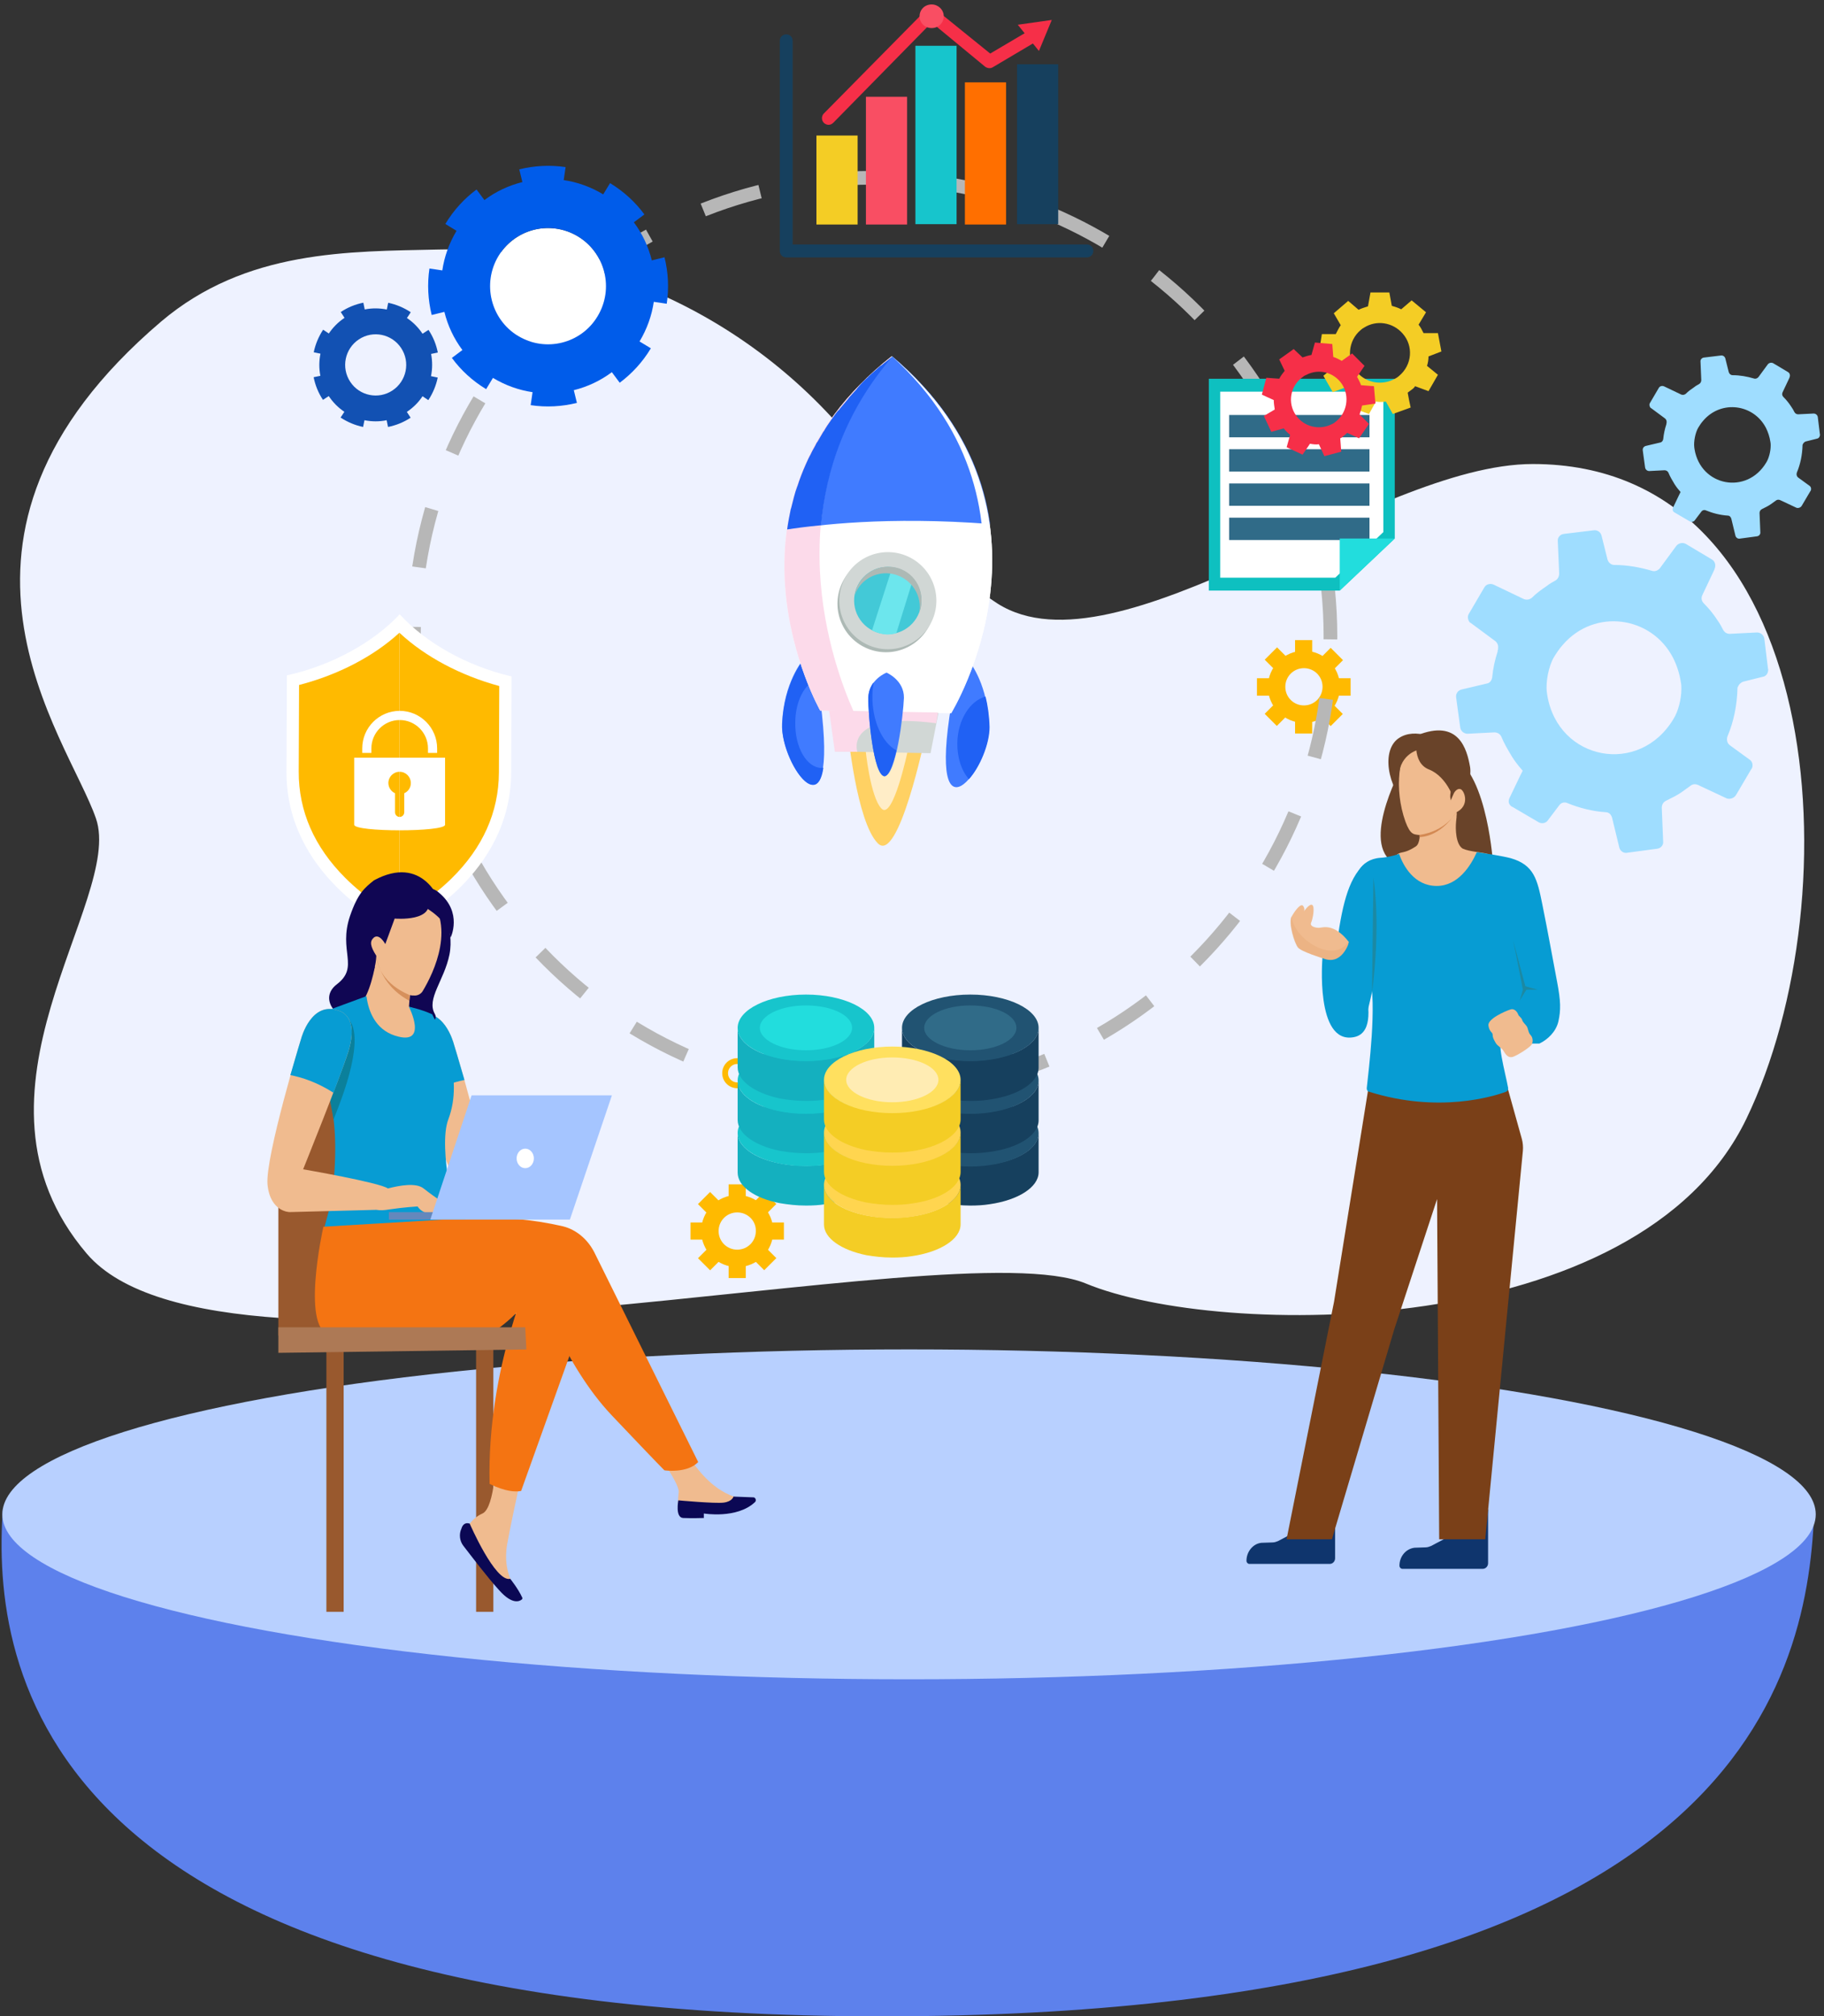 <svg xmlns="http://www.w3.org/2000/svg" width="400" height="442" viewBox="0 0 400 442" fill="none"><rect x="0" y="0" width="400" height="442" fill="#333333" stroke="none"/><path d="M193.407 105.441C171.94 73.418 135.392 53.813 96.094 54.7C76.49 55.144 53.958 54.7 35.329 70.49C-20.291 117.86 14.838 161.416 21.047 179.424C27.257 197.432 -10.888 239.657 19.007 274.785C48.901 309.914 209.02 269.285 238.116 281.35C267.212 293.414 359.291 294.39 382.976 245.245C406.661 196.101 400.452 101.716 336.138 101.716C301.454 101.716 245.124 148.908 218.778 132.32C208.931 126.022 200.326 115.82 193.407 105.441Z" fill="#EEF2FF"></path><path d="M161.673 237.909C163.14 237.909 164.33 236.72 164.33 235.253C164.33 233.786 163.14 232.596 161.673 232.596C160.206 232.596 159.017 233.786 159.017 235.253C159.017 236.72 160.206 237.909 161.673 237.909Z" stroke="#FFBA00" stroke-width="1.276" stroke-miterlimit="10"></path><path d="M161.671 277.758C157.329 277.758 153.766 274.195 153.766 269.853C153.766 265.512 157.329 261.948 161.671 261.948C166.012 261.948 169.576 265.512 169.576 269.853C169.576 274.259 166.012 277.758 161.671 277.758ZM161.671 265.771C159.403 265.771 157.589 267.585 157.589 269.853C157.589 272.121 159.403 273.935 161.671 273.935C163.938 273.935 165.753 272.121 165.753 269.853C165.817 267.585 163.938 265.771 161.671 265.771Z" fill="#FFBA00"></path><path d="M163.549 259.616H159.791V264.022H163.549V259.616Z" fill="#FFBA00"></path><path d="M163.549 275.75H159.791V280.156H163.549V275.75Z" fill="#FFBA00"></path><path d="M155.84 267.974H151.434V271.732H155.84V267.974Z" fill="#FFBA00"></path><path d="M171.909 267.974H167.503V271.732H171.909V267.974Z" fill="#FFBA00"></path><path d="M155.718 261.29L153.062 263.948L156.178 267.063L158.834 264.405L155.718 261.29Z" fill="#FFBA00"></path><path d="M167.134 272.671L164.477 275.329L167.593 278.444L170.25 275.786L167.134 272.671Z" fill="#FFBA00"></path><path d="M156.186 272.69L153.07 275.805L155.727 278.463L158.843 275.348L156.186 272.69Z" fill="#FFBA00"></path><path d="M167.582 261.271L164.467 264.388L167.125 267.044L170.24 263.928L167.582 261.271Z" fill="#FFBA00"></path><path d="M285.95 158.456C281.609 158.456 278.045 154.892 278.045 150.551C278.045 146.209 281.609 142.646 285.95 142.646C290.291 142.646 293.855 146.209 293.855 150.551C293.855 154.957 290.291 158.456 285.95 158.456ZM285.95 146.469C283.682 146.469 281.868 148.283 281.868 150.551C281.868 152.818 283.682 154.633 285.95 154.633C288.218 154.633 290.032 152.818 290.032 150.551C290.032 148.283 288.218 146.469 285.95 146.469Z" fill="#FFBA00"></path><path d="M287.764 140.313H284.006V144.719H287.764V140.313Z" fill="#FFBA00"></path><path d="M287.764 156.382H284.006V160.788H287.764V156.382Z" fill="#FFBA00"></path><path d="M280.054 148.672H275.648V152.494H280.054V148.672Z" fill="#FFBA00"></path><path d="M296.187 148.672H291.781V152.494H296.187V148.672Z" fill="#FFBA00"></path><path d="M280.053 141.907L277.35 144.611L280.467 147.726L283.169 145.022L280.053 141.907Z" fill="#FFBA00"></path><path d="M291.354 153.392L288.697 156.05L291.813 159.165L294.47 156.507L291.354 153.392Z" fill="#FFBA00"></path><path d="M280.46 153.359L277.345 156.475L280.003 159.132L283.118 156.016L280.46 153.359Z" fill="#FFBA00"></path><path d="M291.814 142.007L288.697 145.122L291.4 147.826L294.516 144.711L291.814 142.007Z" fill="#FFBA00"></path><path d="M202.493 145.383H199.642V148.687H202.493V145.383Z" fill="#7663B7"></path><path d="M202.493 157.5H199.642V160.804H202.493V157.5Z" fill="#7663B7"></path><path d="M196.662 151.668H193.357V154.519H196.662V151.668Z" fill="#7663B7"></path><path d="M208.715 151.668H205.41V154.519H208.715V151.668Z" fill="#7663B7"></path><path d="M196.599 146.61L194.584 148.627L196.921 150.963L198.937 148.946L196.599 146.61Z" fill="#7663B7"></path><path d="M196.929 155.21L194.593 157.548L196.609 159.563L198.945 157.226L196.929 155.21Z" fill="#7663B7"></path><path d="M205.471 146.652L203.135 148.989L205.151 151.004L207.487 148.667L205.471 146.652Z" fill="#7663B7"></path><path d="M193.302 441.997C7.731 441.997 -1.867 365.204 0.635 330.737L397.816 332.054C396.244 369.958 378.874 441.997 193.302 441.997Z" fill="#5D81EC"></path><ellipse cx="199.352" cy="331.955" rx="198.839" ry="36.157" fill="#B8D0FF"></ellipse><path d="M191.266 239.972C246.77 239.972 291.766 194.977 291.766 139.472C291.766 83.968 246.77 38.972 191.266 38.972C135.761 38.972 90.766 83.968 90.766 139.472C90.766 194.977 135.761 239.972 191.266 239.972Z" stroke="#B7B7B7" stroke-width="3" stroke-miterlimit="10" stroke-dasharray="13.1 13.1"></path><path d="M87.65 134.657C81.897 140.822 72.72 145.886 62.918 148.048C62.918 148.712 62.899 152.354 62.824 169.122C62.729 191.504 83.979 202.448 87.271 204.136C90.469 202.657 112.003 191.731 112.098 169.349C112.173 152.563 112.192 148.921 112.192 148.276C102.39 146.019 93.345 140.879 87.65 134.657Z" fill="white"></path><path d="M87.594 138.697C81.955 143.875 74.159 147.934 65.587 150.154L65.511 169.122C65.473 177.809 68.917 185.661 75.729 192.452C80.214 196.928 84.925 199.698 87.31 200.95C87.404 200.893 87.518 200.836 87.631 200.779V138.754C87.631 138.735 87.612 138.716 87.594 138.697Z" fill="#FFBA00"></path><path d="M87.649 138.754V200.817C90.128 199.527 94.651 196.833 98.984 192.604C105.872 185.851 109.372 178.036 109.41 169.349L109.486 150.381C100.971 148.067 93.231 143.951 87.649 138.754Z" fill="#FFBA00"></path><path d="M77.678 166.087V180.787C77.678 182.418 97.603 182.418 97.603 180.787V166.087H77.678ZM88.653 173.882V178.055C88.653 178.605 88.199 179.08 87.65 179.08C87.082 179.08 86.628 178.624 86.628 178.055V173.882C85.776 173.503 85.171 172.631 85.171 171.644C85.171 170.279 86.269 169.178 87.631 169.178C88.993 169.178 90.091 170.279 90.091 171.644C90.11 172.631 89.523 173.503 88.653 173.882Z" fill="white"></path><path d="M95.863 165.043H93.857V164.057C93.857 160.624 91.076 157.836 87.651 157.836C84.226 157.836 81.444 160.624 81.444 164.057V165.043H79.439V164.057C79.439 159.505 83.128 155.825 87.651 155.825C92.192 155.825 95.863 159.524 95.863 164.057V165.043Z" fill="white"></path><path d="M132.583 65.583C134.151 58.721 129.873 51.885 123.028 50.313C116.183 48.741 109.363 53.029 107.794 59.891C106.226 66.752 110.504 73.589 117.349 75.161C124.194 76.733 131.014 72.445 132.583 65.583Z" fill="white"></path><path d="M140.253 74.852C141.899 72.101 142.94 69.142 143.375 66.164L144.321 66.297L146.195 66.582H146.214C146.725 63.167 146.554 59.696 145.722 56.396L142.94 57.079C142.202 54.082 140.877 51.237 139.004 48.733L141.313 47.007C139.345 44.313 136.809 41.98 133.782 40.14L132.287 42.606C129.543 40.956 126.591 39.913 123.62 39.477L124.037 36.631C120.63 36.119 117.168 36.309 113.875 37.124L114.556 39.913C111.567 40.653 108.728 41.98 106.231 43.858L104.509 41.544C101.822 43.517 99.494 46.058 97.659 49.093L100.119 50.592C98.472 53.342 97.432 56.301 96.996 59.279L94.991 58.975L94.177 58.862C93.666 62.276 93.855 65.747 94.669 69.047L97.451 68.365C98.189 71.361 99.513 74.207 101.405 76.729L99.097 78.455C101.065 81.149 103.6 83.482 106.609 85.303L108.104 82.837C110.848 84.487 113.8 85.53 116.789 85.967L116.468 88.186L116.373 88.812C119.779 89.324 123.223 89.134 126.515 88.319L125.834 85.53C128.824 84.791 131.662 83.463 134.179 81.585L135.901 83.899C138.569 81.907 140.915 79.385 142.732 76.35L140.253 74.852ZM113.629 73.656C107.612 70.015 105.682 62.181 109.296 56.149C112.929 50.117 120.725 48.183 126.742 51.825C132.76 55.466 134.69 63.281 131.057 69.313C127.461 75.345 119.647 77.279 113.629 73.656Z" fill="#005CEA"></path><path d="M92.662 73.163C91.735 71.76 90.562 70.603 89.237 69.711L89.521 69.294L90.07 68.459V68.44C88.556 67.435 86.872 66.733 85.131 66.373L84.828 67.852C83.239 67.53 81.593 67.511 79.984 67.833L79.681 66.354C77.96 66.695 76.275 67.359 74.724 68.402L75.556 69.673C74.156 70.603 73.002 71.779 72.113 73.106L70.864 72.272C69.861 73.789 69.161 75.477 68.801 77.222L70.277 77.526C69.955 79.119 69.936 80.769 70.258 82.382L68.782 82.685C69.123 84.411 69.785 86.099 70.826 87.655L72.094 86.82C73.021 88.224 74.194 89.381 75.519 90.272L74.932 91.164L74.686 91.524C76.2 92.529 77.884 93.231 79.625 93.592L79.927 92.112C81.517 92.435 83.163 92.454 84.791 92.112L85.093 93.592C86.815 93.25 88.499 92.586 90.051 91.562L89.218 90.291C90.619 89.362 91.792 88.186 92.662 86.858L93.646 87.522L93.93 87.712C94.933 86.194 95.633 84.506 95.993 82.761L94.517 82.457C94.838 80.864 94.857 79.214 94.536 77.583L96.012 77.279C95.671 75.553 95.009 73.865 93.968 72.31L92.662 73.163ZM86.077 85.587C82.993 87.636 78.83 86.782 76.805 83.69C74.762 80.599 75.613 76.445 78.698 74.396C81.782 72.348 85.926 73.201 87.97 76.293C90.013 79.385 89.162 83.539 86.077 85.587Z" fill="#1251B3"></path><g clip-path="url(#clip0_45_584)"><path d="M227.765 248.329V256.969C227.765 260.246 223.279 263.076 217.044 263.97C215.675 264.193 214.231 264.268 212.786 264.268C210.733 264.268 208.832 264.044 207.083 263.747C201.608 262.629 197.807 260.023 197.807 257.043V248.329C197.807 251.383 201.608 253.99 207.083 255.032C208.832 255.405 210.733 255.554 212.786 255.554C214.231 255.554 215.675 255.479 217.044 255.256C223.279 254.437 227.765 251.681 227.765 248.329Z" fill="#16405E"></path><path d="M212.786 241.105C204.498 241.105 197.807 244.382 197.807 248.404C197.807 252.426 204.498 255.703 212.786 255.703C221.074 255.703 227.765 252.426 227.765 248.404C227.765 244.382 221.074 241.105 212.786 241.105Z" fill="#215372"></path><path d="M227.765 236.859V245.574C227.765 248.851 223.279 251.681 217.044 252.5C215.675 252.724 214.231 252.798 212.786 252.798C210.733 252.798 208.832 252.575 207.083 252.277C201.608 251.159 197.807 248.627 197.807 245.574V236.859C197.807 239.913 201.608 242.52 207.083 243.563C208.832 243.935 210.733 244.084 212.786 244.084C214.231 244.084 215.675 244.009 217.044 243.786C223.279 242.892 227.765 240.136 227.765 236.859Z" fill="#16405E"></path><path d="M212.786 229.56C204.498 229.56 197.807 232.837 197.807 236.859C197.807 240.881 204.498 244.158 212.786 244.158C221.074 244.158 227.765 240.881 227.765 236.859C227.765 232.837 221.074 229.56 212.786 229.56Z" fill="#215372"></path><path d="M227.765 225.315V234.029C227.765 237.306 223.279 240.136 217.044 241.03C215.675 241.254 214.231 241.328 212.786 241.328C210.733 241.328 208.832 241.105 207.083 240.807C201.608 239.69 197.807 237.083 197.807 234.104V225.315C197.807 228.369 201.608 230.975 207.083 232.018C208.832 232.391 210.733 232.54 212.786 232.54C214.231 232.54 215.675 232.465 217.044 232.242C223.279 231.348 227.765 228.592 227.765 225.315Z" fill="#16405E"></path><path d="M212.786 218.016C204.498 218.016 197.807 221.293 197.807 225.315C197.807 229.337 204.498 232.614 212.786 232.614C221.074 232.614 227.765 229.337 227.765 225.315C227.765 221.293 221.074 218.016 212.786 218.016Z" fill="#215372"></path><path d="M212.786 220.399C207.159 220.399 202.673 222.634 202.673 225.315C202.673 227.996 207.235 230.231 212.786 230.231C218.413 230.231 222.899 227.996 222.899 225.315C222.899 222.559 218.413 220.399 212.786 220.399Z" fill="#306B88"></path><path d="M191.724 248.329V256.969C191.724 260.246 187.238 263.076 181.003 263.97C179.634 264.193 178.19 264.268 176.745 264.268C174.692 264.268 172.791 264.044 171.042 263.747C165.567 262.704 161.766 260.097 161.766 257.043V248.329C161.766 251.383 165.567 253.99 171.042 255.032C172.791 255.405 174.692 255.554 176.745 255.554C178.19 255.554 179.634 255.479 181.003 255.256C187.238 254.437 191.724 251.681 191.724 248.329Z" fill="#14B0BF"></path><path d="M176.745 241.105C168.457 241.105 161.766 244.382 161.766 248.329C161.766 252.351 168.457 255.628 176.745 255.628C185.033 255.628 191.724 252.351 191.724 248.329C191.724 244.382 185.033 241.105 176.745 241.105Z" fill="#17C5CC"></path><path d="M191.724 236.859V245.574C191.724 248.851 187.238 251.681 181.003 252.5C179.634 252.724 178.19 252.798 176.745 252.798C174.692 252.798 172.791 252.575 171.042 252.277C165.567 251.159 161.766 248.553 161.766 245.499V236.859C161.766 239.913 165.567 242.52 171.042 243.563C172.791 243.935 174.692 244.084 176.745 244.084C178.19 244.084 179.634 244.009 181.003 243.786C187.238 242.892 191.724 240.136 191.724 236.859Z" fill="#14B0BF"></path><path d="M176.745 229.56C168.457 229.56 161.766 232.837 161.766 236.859C161.766 240.881 168.457 244.158 176.745 244.158C185.033 244.158 191.724 240.881 191.724 236.859C191.724 232.837 185.033 229.56 176.745 229.56Z" fill="#17C5CC"></path><path d="M191.724 225.315V234.029C191.724 237.306 187.238 240.136 181.003 241.03C179.634 241.254 178.19 241.328 176.745 241.328C174.692 241.328 172.791 241.105 171.042 240.807C165.567 239.615 161.766 237.008 161.766 233.955V225.315C161.766 228.369 165.567 230.975 171.042 232.018C172.791 232.391 174.692 232.54 176.745 232.54C178.19 232.54 179.634 232.465 181.003 232.242C187.238 231.348 191.724 228.592 191.724 225.315Z" fill="#14B0BF"></path><path d="M176.745 218.016C168.457 218.016 161.766 221.293 161.766 225.315C161.766 229.337 168.457 232.614 176.745 232.614C185.033 232.614 191.724 229.337 191.724 225.315C191.724 221.293 185.033 218.016 176.745 218.016Z" fill="#17C5CC"></path><path d="M176.745 220.399C171.118 220.399 166.632 222.634 166.632 225.315C166.632 227.996 171.194 230.231 176.745 230.231C182.372 230.231 186.858 227.996 186.858 225.315C186.858 222.559 182.372 220.399 176.745 220.399Z" fill="#22DDDD"></path><path d="M210.658 259.725V268.364C210.658 271.642 206.172 274.472 199.937 275.366C198.568 275.589 197.123 275.663 195.678 275.663C193.625 275.663 191.725 275.44 189.976 275.142C184.501 274.025 180.699 271.418 180.699 268.439V259.725C180.699 262.778 184.501 265.385 189.976 266.428C191.725 266.8 193.625 266.949 195.678 266.949C197.123 266.949 198.568 266.875 199.937 266.651C206.096 265.832 210.658 263.002 210.658 259.725Z" fill="#F4CD25"></path><path d="M195.678 252.426C187.39 252.426 180.699 255.703 180.699 259.725C180.699 263.747 187.39 267.024 195.678 267.024C203.966 267.024 210.658 263.747 210.658 259.725C210.658 255.703 203.89 252.426 195.678 252.426Z" fill="#FFD54F"></path><path d="M210.658 248.18V256.895C210.658 260.172 206.172 263.002 199.937 263.821C198.568 264.045 197.123 264.119 195.678 264.119C193.625 264.119 191.725 263.896 189.976 263.598C184.501 262.481 180.699 259.948 180.699 256.895V248.18C180.699 251.234 184.501 253.841 189.976 254.884C191.725 255.256 193.625 255.405 195.678 255.405C197.123 255.405 198.568 255.33 199.937 255.107C206.096 254.288 210.658 251.458 210.658 248.18Z" fill="#F4CD25"></path><path d="M195.678 240.956C187.39 240.956 180.699 244.233 180.699 248.255C180.699 252.277 187.39 255.554 195.678 255.554C203.966 255.554 210.658 252.277 210.658 248.255C210.658 244.159 203.89 240.956 195.678 240.956Z" fill="#FFD54F"></path><path d="M210.658 236.636V245.35C210.658 248.627 206.172 251.458 199.937 252.351C198.568 252.575 197.123 252.649 195.678 252.649C193.625 252.649 191.725 252.426 189.976 252.128C184.501 251.011 180.699 248.404 180.699 245.425V236.636C180.699 239.69 184.501 242.297 189.976 243.339C191.725 243.712 193.625 243.861 195.678 243.861C197.123 243.861 198.568 243.786 199.937 243.563C206.096 242.743 210.658 239.988 210.658 236.636Z" fill="#F4CD25"></path><path d="M195.678 229.411C187.39 229.411 180.699 232.689 180.699 236.711C180.699 240.732 187.39 244.01 195.678 244.01C203.966 244.01 210.658 240.732 210.658 236.711C210.658 232.689 203.89 229.411 195.678 229.411Z" fill="#FFE05F"></path><path d="M195.678 231.795C190.052 231.795 185.566 234.029 185.566 236.711C185.566 239.392 190.128 241.626 195.678 241.626C201.305 241.626 205.791 239.392 205.791 236.711C205.791 233.955 201.229 231.795 195.678 231.795Z" fill="#FFECB3"></path></g><g clip-path="url(#clip1_45_584)"><path d="M188.073 29.71H179.043V49.22H188.073V29.71Z" fill="#F4CD25"></path><path d="M198.925 21.21H189.896V49.22H198.925V21.21Z" fill="#F94E63"></path><path d="M209.777 10.039H200.747V49.139H209.777V10.039Z" fill="#17C5CC"></path><path d="M220.629 18.053H211.6V49.22H220.629V18.053Z" fill="#FF6F00"></path><path d="M232.061 14.087H223.031V49.139H232.061V14.087Z" fill="#16405E"></path><path d="M227.836 11.172L230.653 4.372L223.197 5.425L227.836 11.172Z" fill="#F62F48"></path><path d="M181.694 27.363C181.362 27.363 180.948 27.201 180.7 26.958C180.12 26.391 180.12 25.501 180.617 24.934L203.149 2.106C203.647 1.539 204.558 1.539 205.138 2.025L217.149 11.739L226.759 6.072C227.422 5.667 228.333 5.91 228.747 6.558C229.161 7.205 228.913 8.096 228.25 8.501L217.729 14.734C217.232 15.058 216.57 14.977 216.073 14.653L204.309 4.939L182.771 26.877C182.439 27.201 182.108 27.363 181.694 27.363Z" fill="#F62F48"></path><path d="M206.96 3.563C206.96 5.02 205.8 6.153 204.309 6.153C202.818 6.153 201.658 5.02 201.658 3.563C201.658 2.106 202.818 0.972 204.309 0.972C205.718 0.972 206.96 2.106 206.96 3.563Z" fill="#F94E63"></path><path d="M238.357 56.425H172.416C171.588 56.425 171.008 55.777 171.008 55.048V8.905C171.008 8.096 171.671 7.529 172.416 7.529C173.244 7.529 173.824 8.177 173.824 8.905V53.591H238.357C239.185 53.591 239.765 54.239 239.765 54.967C239.765 55.777 239.185 56.425 238.357 56.425Z" fill="#16405E"></path></g><path d="M305.872 83.026H265.088V129.466H293.8L305.872 118.046V83.026Z" fill="#0EC0C0"></path><path d="M303.371 85.854H267.59V126.638H292.822L303.371 116.633V85.854Z" fill="white"></path><path d="M300.325 105.975H269.546V110.869H300.325V105.975Z" fill="#306B88"></path><path d="M300.325 90.966H269.547V95.86H300.325V90.966Z" fill="#306B88"></path><path d="M300.325 98.47H269.546V103.364H300.325V98.47Z" fill="#306B88"></path><path d="M300.325 113.479H269.546V118.373H300.325V113.479Z" fill="#306B88"></path><path d="M305.872 118.046L293.8 129.466V118.046H305.872Z" fill="#22DDDD"></path><path d="M316.097 77.045L315.335 73.021H312.181C311.855 72.368 311.529 71.716 311.094 71.172L312.725 68.453L309.571 65.843L307.287 67.8C306.635 67.474 305.982 67.257 305.221 67.039L304.677 64.103H300.544L300 67.148C299.348 67.365 298.587 67.583 297.934 67.909L295.65 65.951L295.541 66.06L292.496 68.67L294.019 71.281C293.584 71.933 293.257 72.586 292.931 73.238H289.886L289.233 77.262L292.17 78.241C292.279 79.002 292.387 79.655 292.605 80.416L290.212 82.374L292.279 85.963L295.215 84.875C295.759 85.419 296.303 85.854 296.846 86.289L296.303 89.334L300.218 90.748L301.741 88.029C302.393 88.138 303.154 88.138 303.916 88.029L305.438 90.748L309.354 89.334L309.027 87.812L308.701 86.072C309.027 85.854 309.245 85.637 309.571 85.419C309.897 85.202 310.115 84.984 310.332 84.658L313.269 85.745L315.335 82.156L312.943 80.199C313.16 79.546 313.269 78.785 313.269 78.132L316.097 77.045ZM306.852 82.374C306.635 82.591 306.308 82.809 306.091 82.918C303.372 84.549 299.783 84.114 297.608 81.613C295.215 78.894 295.65 74.652 298.369 72.368C298.587 72.151 298.913 71.933 299.13 71.824C301.849 70.084 305.438 70.628 307.614 73.129C310.006 75.848 309.68 79.981 306.852 82.374Z" fill="#F4CD25"></path><path d="M301.63 88.464L301.304 84.658L298.476 84.44C298.258 83.788 297.932 83.244 297.606 82.591L299.237 80.199L296.518 77.48L294.234 79.111C293.691 78.785 293.038 78.459 292.386 78.241L292.168 75.413L288.361 75.087L287.6 77.806C286.948 77.915 286.295 78.132 285.643 78.35L283.685 76.501L283.576 76.61L280.531 78.785L281.727 81.286C281.292 81.83 280.857 82.374 280.531 83.026L277.703 82.809L276.724 86.507L279.335 87.703C279.335 88.356 279.443 89.008 279.552 89.769L277.159 91.183L278.791 94.663L281.51 93.902C281.945 94.446 282.38 94.881 282.924 95.316L282.162 98.035L285.643 99.666L287.274 97.274C287.926 97.382 288.579 97.491 289.232 97.382L290.428 99.993L294.126 99.014L294.017 97.491L293.908 96.077C294.234 95.969 294.452 95.751 294.669 95.534C294.996 95.316 295.213 95.099 295.431 94.881L298.041 96.077L300.216 92.923L298.15 90.857C298.367 90.204 298.585 89.552 298.693 88.899L301.63 88.464ZM292.712 92.597C292.494 92.815 292.168 92.923 291.95 93.032C289.34 94.337 285.969 93.576 284.229 91.075C282.271 88.356 282.924 84.549 285.751 82.591C285.969 82.374 286.295 82.265 286.513 82.156C289.232 80.743 292.494 81.612 294.234 84.114C296.083 86.833 295.431 90.639 292.712 92.597Z" fill="#F62F48"></path><path d="M104.407 294.577H108.191V353.324H104.407V294.577Z" fill="#99592E"></path><path d="M71.578 294.577H75.362V353.324H71.578V294.577Z" fill="#99592E"></path><path d="M91.16 222.666C91.16 222.666 86.634 223.653 89.185 231.717C90.995 237.394 99.058 257.388 99.058 257.388C99.058 257.388 81.122 260.514 80.299 261.748L80.134 266.274L102.02 266.767C102.02 266.767 106.299 266.767 106.875 260.679C107.451 254.59 99.47 228.672 99.47 228.672C99.47 228.672 97.248 220.28 91.16 222.666Z" fill="#F0BB8F"></path><path d="M92.394 240.603C90.996 236.9 89.761 233.527 89.186 231.717C86.635 223.653 91.16 222.666 91.16 222.666C97.249 220.28 99.47 228.672 99.47 228.672C99.47 228.672 100.54 232.128 101.856 236.736C99.47 237.229 96.179 238.217 92.394 240.603Z" fill="#079CD3"></path><path d="M108.849 318.685C108.849 318.685 108.603 330.533 105.805 331.767C103.008 333.001 102.02 335.717 102.02 335.717L109.59 346.824L113.704 348.963C113.704 348.963 110.001 345.343 111.235 338.432C112.47 331.603 115.432 318.603 115.432 318.603H108.849V318.685Z" fill="#F0BB8F"></path><path d="M103.008 333.988C103.008 333.988 108.602 346.906 111.894 346.083C111.894 346.083 113.621 348.223 114.526 350.197C114.609 350.362 114.526 350.526 114.444 350.609C113.951 351.02 112.387 351.843 109.507 348.634C106.875 345.754 103.337 341.064 101.609 338.843C100.786 337.773 100.621 336.292 101.197 335.058C101.444 334.235 102.02 333.659 103.008 333.988Z" fill="#0B0854"></path><path d="M142.502 316.299C142.502 316.299 149.084 325.02 148.837 327.077C148.59 329.134 148.59 330.615 149.907 330.697C151.223 330.862 160.192 330.697 160.192 330.697L163.4 328.558C163.4 328.558 156.407 328.723 150.236 317.862C144.065 307.001 142.502 316.299 142.502 316.299Z" fill="#F0BB8F"></path><path d="M160.85 328.065C160.85 328.065 160.603 329.134 158.71 329.381C156.818 329.628 148.755 328.887 148.755 328.887C148.755 328.887 148.014 332.672 149.824 332.754C151.634 332.837 154.35 332.754 154.35 332.754V331.767C154.35 331.767 161.59 333.001 165.539 329.299C165.951 328.97 165.704 328.229 165.21 328.229L160.85 328.065Z" fill="#0B0854"></path><path d="M96.426 197.489C96.426 197.489 92.723 187.204 82.027 192.964C79.97 194.609 78.489 195.761 76.761 200.78C74.128 208.514 78.9 211.888 73.882 215.755C69.768 218.881 73.717 223.9 79.23 224.065C81.698 224.147 84.825 220.28 87.54 216.002L85.236 224.97C85.236 224.97 97.249 225.628 95.356 222.255C93.464 218.964 97.413 214.932 98.565 209.255C99.717 203.495 96.426 197.489 96.426 197.489Z" fill="#100653"></path><path d="M92.888 195.268C86.388 189.343 82.685 197.242 82.685 197.242C82.685 197.242 79.805 205.881 82.192 212.052C81.369 216.084 79.805 221.021 77.255 221.021C72.812 221.021 87.293 225.628 87.293 225.628L89.843 223.078C89.843 223.078 89.432 221.679 89.926 218.141C90.172 218.223 90.502 218.223 90.748 218.223C91.571 218.305 92.394 217.894 92.805 217.071C94.862 213.616 100.622 202.426 92.888 195.268Z" fill="#F0BB8F"></path><path d="M82.192 220.692L79.888 224.312L83.673 230.318L92.723 231.141L95.109 226.78L94.369 223.489L91.078 221.185L88.28 220.198L82.192 220.692Z" fill="#F0BB8F"></path><path d="M84.495 206.951C84.495 206.951 83.179 204.483 81.945 205.552C81.04 206.375 81.204 207.445 82.521 209.502C82.521 209.502 82.439 216.002 78.325 215.343C78.325 215.343 73.388 202.673 80.628 196.09C87.787 189.426 91.571 191.318 93.711 196.749C95.85 202.179 86.552 201.356 86.552 201.356L84.495 206.951Z" fill="#100653"></path><path d="M93.217 198.888C93.217 198.888 98.236 201.603 98.812 205.552C98.812 205.552 101.527 200.039 96.261 195.679C95.439 194.938 94.287 194.445 92.559 194.691C86.059 195.679 93.217 198.888 93.217 198.888Z" fill="#100653"></path><path d="M82.603 209.502C82.603 209.502 82.932 215.672 89.761 219.375L89.843 218.141C89.843 218.059 83.014 215.755 82.603 209.502Z" fill="#D6905C"></path><path d="M77.83 233.527C68.451 233.856 61.046 241.59 61.046 250.97V290.463V292.767H96.014V250.888C96.014 241.096 87.704 233.115 77.83 233.527Z" fill="#99592E"></path><path d="M71.001 269.565L100.292 268.742C100.292 268.742 95.931 251.628 98.317 245.375C101.855 235.913 96.754 226.369 94.779 222.337C92.229 221.185 89.678 220.692 89.678 220.692C89.678 220.692 94.121 229.413 86.634 227.027C82.273 225.628 80.792 221.597 80.381 218.47L80.298 218.388L72.482 221.268L68.779 234.021C71.577 236.818 75.115 244.223 72.729 263.147L71.001 269.565Z" fill="#079CD3"></path><path d="M70.919 268.907C70.919 268.907 65.571 292.685 72.976 292.685C80.381 292.685 106.875 292.685 106.875 292.685C106.875 292.685 112.634 289.97 117.982 281.989C117.982 281.989 123.495 299.02 134.191 310.292C144.887 321.565 145.71 322.305 145.71 322.305C145.71 322.305 150.647 323.046 153.115 320.495L130.324 274.501C128.843 271.622 126.375 269.565 123.495 268.824C116.748 267.261 109.755 266.685 102.843 267.014L70.919 268.907Z" fill="#F47412"></path><path d="M116.748 278.369C116.748 278.369 106.711 299.843 107.369 325.267C107.369 325.267 111.318 327.406 114.28 326.83L127.362 290.299L122.672 279.191L116.748 278.369Z" fill="#F47412"></path><path d="M115.432 295.812L61.046 296.552V290.957H115.185L115.432 295.812Z" fill="#AD7955"></path><path d="M76.432 223.571C76.432 223.571 81.039 226.204 73.141 245.375L71.166 234.432L76.432 223.571Z" fill="#0B809B"></path><path d="M92.888 260.514C91.242 259.198 87.622 259.856 85.071 260.514C83.179 259.198 66.476 256.318 66.476 256.318C66.476 256.318 74.54 236.324 76.35 230.647C78.9 222.584 74.375 221.597 74.375 221.597C68.286 219.21 66.065 227.603 66.065 227.603C66.065 227.603 58.166 253.52 58.66 259.609C59.236 265.698 63.514 265.698 63.514 265.698L82.52 265.204C83.426 265.369 84.331 265.286 85.318 265.122C88.609 264.628 91.571 264.463 91.571 264.463C93.875 267.837 98.812 264.71 98.812 264.71C98.812 264.71 95.603 262.653 92.888 260.514Z" fill="#F0BB8F"></path><path d="M73.141 239.533C74.539 235.831 75.773 232.457 76.349 230.647C78.9 222.584 74.375 221.597 74.375 221.597C68.286 219.211 66.065 227.603 66.065 227.603C66.065 227.603 64.995 231.059 63.678 235.666C66.147 236.16 69.356 237.147 73.141 239.533Z" fill="#079CD3"></path><path d="M102.061 267.354L85.276 267.354L85.276 265.709L102.061 265.709L102.061 267.354Z" fill="#6488BC"></path><path d="M103.419 240.109L94.369 267.343H124.976L134.191 240.109H103.419Z" fill="#A5C5FF"></path><path d="M115.185 256.071C114.139 256.071 113.292 255.113 113.292 253.932C113.292 252.751 114.139 251.793 115.185 251.793C116.23 251.793 117.077 252.751 117.077 253.932C117.077 255.113 116.23 256.071 115.185 256.071Z" fill="white"></path><path d="M185.942 160.425C185.942 160.425 187.842 180.165 192.497 184.851C197.039 189.58 202.905 161.408 202.905 161.408" fill="#FFD163"></path><path d="M189.779 164.001C189.779 164.001 190.808 174.747 193.335 177.273C195.862 179.798 199.068 164.57 199.068 164.57" fill="#FFEDC7"></path><path d="M212.769 145.301C212.769 145.301 216.747 150.247 216.898 159.388C217.049 168.529 203.348 186.114 208.632 154.409" fill="#407BFF"></path><path d="M176.108 144.646C176.108 144.646 171.891 149.509 171.504 158.599C171.004 167.731 184.041 185.774 179.94 153.925" fill="#407BFF"></path><path d="M181.362 151.565L183.19 164.724L204.068 165.107L206.641 151.937L181.362 151.565Z" fill="#D1D7D5"></path><path d="M180.179 168.344C176.924 168.302 174.309 163.867 174.402 158.389C174.409 154.37 175.936 150.932 178.088 149.455L176.151 144.759C176.151 144.759 171.934 149.622 171.546 158.712C171.184 165.848 179.106 178.345 180.561 168.327C180.405 168.257 180.292 168.301 180.179 168.344Z" fill="#2061F4"></path><path d="M195.564 78.072C154.229 110.703 179.872 155.765 179.872 155.765L194.24 156.064L208.607 156.362C208.676 156.206 235.744 112.095 195.564 78.072Z" fill="white"></path><path d="M217.115 114.864C215.496 102.92 209.579 89.909 195.72 78.143C180.611 90.05 174.461 103.69 172.773 116.131C178.849 115.087 194.683 113.136 217.115 114.864Z" fill="#407BFF"></path><path d="M198.855 141.948C204.165 139.432 206.431 133.087 203.914 127.776C201.398 122.466 195.053 120.201 189.743 122.717C184.432 125.233 182.167 131.578 184.683 136.889C187.199 142.199 193.544 144.464 198.855 141.948Z" fill="#ADB9B5"></path><path d="M205.104 129.413C203.856 123.671 198.19 120.027 192.448 121.275C186.705 122.523 183.061 128.189 184.309 133.932C185.557 139.674 191.223 143.318 196.966 142.07C202.708 140.822 206.352 135.156 205.104 129.413Z" fill="#D1D7D5"></path><path d="M198.899 137.687C202.241 135.357 203.061 130.76 200.731 127.419C198.401 124.077 193.803 123.257 190.462 125.587C187.121 127.917 186.301 132.514 188.631 135.856C190.961 139.197 195.558 140.017 198.899 137.687Z" fill="#43C9D7"></path><path d="M191.236 138.174C192.217 138.703 193.381 139.033 194.57 139.093C195.221 139.101 195.942 138.953 196.549 138.849L200.251 126.928C199.079 125.566 197.429 124.646 195.658 124.421L191.236 138.174Z" fill="#6CE6ED"></path><path d="M194.452 125.664C198.515 125.784 201.728 129.081 201.721 133.101C201.738 133.483 201.599 133.795 201.617 134.177C201.964 133.396 202.042 132.588 202.076 131.668C202.196 127.605 198.939 124.195 194.807 124.231C191.17 124.207 188.037 126.838 187.474 130.424C188.454 127.585 191.196 125.622 194.452 125.664Z" fill="#ADB9B5"></path><path d="M195.564 78.072C154.229 110.703 179.872 155.765 179.872 155.765L187.191 155.927C182.846 146.328 169.047 109.143 195.564 78.072Z" fill="#FCDAEA"></path><path d="M192.545 80.659C191.886 81.302 191.183 81.832 190.523 82.475C190.41 82.518 190.341 82.674 190.341 82.674C189.569 83.36 188.909 84.003 188.293 84.758C188.111 84.958 187.929 85.158 187.859 85.314C187.313 85.913 186.766 86.513 186.219 87.112C186.15 87.268 186.037 87.311 185.968 87.468C185.351 88.223 184.805 88.823 184.189 89.578C184.119 89.734 183.937 89.934 183.824 89.978C183.278 90.577 182.887 91.245 182.453 91.801C182.384 91.957 182.271 92.001 182.202 92.157C181.698 92.869 181.195 93.581 180.735 94.406C180.666 94.562 180.553 94.606 180.484 94.762C180.093 95.431 179.703 96.099 179.313 96.768C179.243 96.924 179.13 96.968 179.061 97.124C178.714 97.905 178.211 98.617 177.864 99.399L177.795 99.555C177.404 100.224 177.057 101.005 176.78 101.63C176.71 101.786 176.71 101.786 176.641 101.943C175.947 103.506 175.366 105.025 174.898 106.501L174.828 106.657C174.247 108.177 173.935 109.722 173.511 111.311C173.511 111.311 173.554 111.424 173.441 111.467C173.129 113.012 172.817 114.558 172.618 116.06C174.328 115.79 176.915 115.442 180.04 115.145C181.138 103.191 185.326 90.177 195.721 78.141C194.949 78.827 194.02 79.443 193.248 80.129C193.022 80.216 192.84 80.416 192.545 80.659Z" fill="#2061F4"></path><path d="M195.561 78.074C232.981 111.994 206.72 156.182 206.72 156.182L208.561 156.25C208.674 156.207 235.742 112.097 195.561 78.074Z" fill="white"></path><path d="M188.019 164.807C188.019 164.807 184.968 155.876 205.3 158.542L205.69 156.189L181.826 155.79L183.079 164.766L188.019 164.807Z" fill="#FCDAEA"></path><path d="M198.231 152.973C198.281 149.066 194.417 147.444 194.417 147.444C194.417 147.444 190.581 148.921 190.418 152.871C190.367 156.778 191.544 169.929 193.966 170.163C196.483 169.971 198.067 156.923 198.231 152.973Z" fill="#407BFF"></path><path d="M191.32 152.523C191.311 151.49 191.458 150.526 191.605 149.563C190.989 150.318 190.504 151.412 190.417 152.871C190.367 156.777 191.544 169.929 193.966 170.162C194.956 170.04 195.84 167.626 196.577 164.492C193.477 162.835 191.227 158.001 191.32 152.523Z" fill="#2061F4"></path><path d="M209.936 162.847C209.894 166.102 210.867 168.967 212.482 170.806C214.851 168.21 217.028 163.096 217.01 159.346C216.931 156.785 216.6 154.58 216.13 152.688C212.728 153.609 210.047 157.751 209.936 162.847Z" fill="#2061F4"></path><path d="M310.215 339.271L312.605 339.194C313.068 339.194 313.454 339.04 313.839 338.886L320.24 335.492V330.865H326.333V342.665C326.333 343.359 325.793 343.899 325.176 343.899H307.515C307.207 343.899 306.898 343.59 306.898 343.205C306.898 341.199 308.287 339.503 310.215 339.271Z" fill="#0F356D"></path><path d="M276.665 338.192L279.056 338.114C279.518 338.114 279.904 337.96 280.29 337.806L286.691 334.413V329.785H292.783V341.585C292.783 342.279 292.243 342.819 291.626 342.819H273.966C273.657 342.819 273.349 342.51 273.349 342.125C273.349 340.12 274.814 338.346 276.665 338.192Z" fill="#0F356D"></path><path d="M307.82 167.367C307.82 167.367 298.565 183.794 305.121 188.807C311.676 193.742 327.332 188.344 327.332 188.344C327.332 188.344 325.712 166.596 317.075 165.516C308.437 164.359 307.82 167.367 307.82 167.367Z" fill="#694329"></path><path d="M315.688 162.354C315.688 162.354 310.521 159.269 306.742 161.814C302.963 164.359 304.042 172.303 308.978 177.316C313.914 182.329 315.688 162.354 315.688 162.354Z" fill="#694329"></path><path d="M333.966 252.278L325.714 337.42H315.611L315.149 262.843L305.74 291.456L292.089 337.42H282.14L292.552 285.363L301.19 231.686L330.419 237.779L333.735 249.656C333.966 250.504 334.043 251.429 333.966 252.278Z" fill="#7A4018"></path><path d="M326.179 188.189C326.179 188.112 326.179 188.112 326.179 188.035C326.179 188.035 326.179 188.035 326.179 187.958C326.179 187.881 326.179 187.881 326.179 187.804C326.179 187.727 326.102 187.727 326.102 187.649C326.025 187.495 326.488 187.264 326.256 187.187C325.022 186.801 322.323 186.724 320.781 186.03C319.238 185.104 319.161 181.711 319.315 180.169C319.392 179.089 319.701 176.852 320.086 175.773C320.086 175.773 320.086 175.773 320.086 175.696L312.914 180.014H312.451H311.14C311.14 180.014 311.218 180.477 311.295 181.094C311.218 181.171 311.217 181.171 311.14 181.171C311.217 181.171 311.218 181.248 311.295 181.248C311.449 182.714 311.449 184.95 310.446 185.567C309.367 186.261 308.595 186.647 307.361 186.878C304.045 187.572 307.361 192.045 307.361 192.045C310.678 192.354 311.449 198.215 314.688 198.215C317.541 198.215 322.709 192.971 325.639 191.968C325.794 191.968 325.948 191.968 326.025 191.968C326.025 191.891 326.025 191.814 326.025 191.737C326.025 191.583 326.025 191.428 326.025 191.274C325.948 189.963 326.179 189.038 326.256 188.421C326.256 188.344 326.256 188.344 326.256 188.266V188.189C326.179 188.266 326.179 188.266 326.179 188.189Z" fill="#F0BB8F"></path><path d="M311.06 180.554C310.906 180.477 310.752 180.477 310.752 180.477C310.752 180.477 310.752 180.786 311.06 180.554Z" fill="#F0BB8F"></path><path d="M317.384 180.632C315.224 181.943 311.985 183.177 311.06 183.022C310.057 182.868 309.286 183.022 308.206 180.092C305.661 172.997 306.664 164.359 310.057 162.817C312.602 161.66 318.001 161.814 319.62 164.436C321.317 167.058 321.085 169.063 321.24 172.765C321.317 172.688 319.543 179.321 317.384 180.632Z" fill="#F0BB8F"></path><path d="M328.337 222.586C328.337 222.586 333.041 219.733 333.273 219.347C333.504 218.961 328.337 201.378 328.337 201.378C328.337 201.378 329.108 216.185 329.185 217.265C329.262 218.344 328.337 222.586 328.337 222.586Z" fill="#B0172F"></path><path d="M305.123 188.576C305.123 188.576 300.881 187.496 298.567 190.041C295.097 193.82 294.017 200.53 292.86 209.09C292.243 213.949 291.241 219.579 291.164 221.507C291.086 223.435 299.107 225.131 299.107 225.131L303.117 207.856C303.117 207.856 303.812 206.314 304.814 202.612C306.588 195.671 305.123 188.576 305.123 188.576Z" fill="#079CD3"></path><path d="M290.006 210.015C290.006 210.015 285.456 208.627 284.684 207.702C283.913 206.776 282.525 202.303 283.296 200.838C284.145 199.373 285.378 197.83 285.841 198.678C286.304 199.45 285.841 199.912 285.841 199.912C285.841 199.912 287.152 197.984 287.769 198.37C288.386 198.756 287.923 201.378 287.538 202.226C287.152 203.074 288.463 203.383 289.235 203.383C290.006 203.383 292.474 202.226 295.79 206.468C295.79 206.468 295.481 209.707 294.093 210.324C292.705 210.864 290.391 210.864 290.006 210.015Z" fill="#F0BB8F"></path><g opacity="0.5"><path d="M294.097 210.323C292.709 210.863 290.395 210.863 289.932 210.015C289.932 210.015 285.382 208.627 284.611 207.701C283.84 206.776 282.451 202.303 283.223 200.837C283.685 205.773 292.246 211.403 295.716 206.467C295.793 206.467 295.562 209.783 294.097 210.323Z" fill="#E8AB79"></path></g><path d="M290.009 210.015C290.009 210.015 288.389 228.833 296.796 227.368C304.739 226.056 295.87 206.468 295.87 206.468C295.87 206.468 294.328 211.943 290.009 210.015Z" fill="#079CD3"></path><path d="M310.753 161.197C310.753 161.197 309.442 167.136 313.376 168.678C317.309 170.221 319.622 175.696 319.468 179.09C319.468 179.09 322.939 172.226 322.399 168.215C321.705 164.128 319.854 157.495 310.753 161.197Z" fill="#694329"></path><path d="M311.06 164.359C311.06 164.359 306.432 165.362 306.741 171.223L305.507 164.359L309.286 161.583H311.908L311.06 164.359Z" fill="#694329"></path><path d="M319.469 170.452C319.469 170.452 316.23 175.619 319.469 176.467C322.708 177.316 319.7 170.452 319.7 170.452" fill="#694329"></path><path d="M318.002 175.773L318.851 173.845C318.851 173.845 319.468 172.688 320.316 172.997C321.164 173.305 322.475 176.699 319.159 178.164C315.92 179.707 318.002 175.773 318.002 175.773Z" fill="#F0BB8F"></path><path d="M341.446 215.105C340.984 212.714 339.287 203.383 338.207 198.138C337.127 192.817 336.433 189.578 331.266 188.113C329.492 187.65 326.022 187.11 323.863 186.802C322.551 189.732 319.775 194.205 315.071 194.205C310.135 194.205 307.744 189.809 306.819 187.187C305.662 187.573 304.119 187.958 302.731 188.035C300.418 188.19 298.875 189.347 298.027 190.735C296.561 193.126 300.263 193.588 299.184 198.833C298.104 204.154 299.646 211.326 300.34 213.717C302.037 220.118 300.109 234.771 299.723 238.55C299.723 238.936 299.878 239.244 300.263 239.321C315.456 244.103 327.564 240.324 330.264 239.321C330.572 239.167 330.803 238.859 330.726 238.473C330.187 235.388 327.796 226.905 329.878 228.756C331.112 229.835 336.048 228.756 336.048 228.756H337.59C339.364 227.907 341.215 226.211 341.755 223.897C342.295 221.429 342.295 219.501 341.446 215.105Z" fill="#079CD3"></path><path d="M319.312 178.087C319.312 178.087 317.152 182.174 311.291 183.022V183.485C311.291 183.485 315.61 183.717 319.312 178.087Z" fill="#D38953"></path><path d="M331.267 221.276C330.033 221.661 326.177 223.358 326.408 224.823C326.64 226.288 327.334 226.211 327.334 226.828C327.334 227.445 327.565 227.831 327.951 228.525C328.336 229.296 329.339 229.682 329.724 230.376C330.11 230.993 330.727 232.227 332.115 231.533C333.503 230.916 335.509 229.528 335.894 228.988C336.203 228.448 336.203 227.445 335.663 226.905C335.123 226.366 335.123 225.44 334.815 224.977C334.506 224.515 333.966 224.129 333.812 223.589C333.658 223.049 333.041 222.741 332.964 222.432C332.886 222.201 332.347 220.967 331.267 221.276Z" fill="#F0BB8F"></path><path d="M301.188 192.354L300.88 217.573C300.88 217.573 302.885 203.923 301.188 192.354Z" fill="#1C89A3"></path><path d="M331.806 206.082C331.806 206.159 331.884 206.236 331.884 206.467C332.346 208.473 333.966 216.956 333.966 216.956L333.272 219.347L334.737 216.956H337.205L334.506 216.185" fill="#1C89A3"></path><path d="M380.724 174.243L384.024 168.643L384.124 168.543C384.524 167.843 384.324 166.943 383.724 166.543L379.324 163.343C379.224 163.243 379.224 163.243 379.124 163.143C378.724 162.743 378.624 162.043 378.824 161.443C380.224 158.143 380.924 154.543 381.024 150.943C381.024 150.843 381.024 150.643 381.124 150.543C381.324 150.043 381.724 149.643 382.224 149.443L386.624 148.343C387.224 148.243 387.624 147.743 387.724 147.143C387.724 146.943 387.824 146.743 387.724 146.643L386.924 140.043C386.824 139.243 386.124 138.643 385.324 138.643L379.324 138.943C378.724 138.943 378.224 138.643 377.924 138.143C377.524 137.343 377.124 136.643 376.624 135.943C375.724 134.543 374.724 133.343 373.624 132.243C373.124 131.743 373.024 131.043 373.324 130.443L375.924 124.943L376.024 124.643C376.324 123.943 376.124 123.043 375.424 122.643L369.724 119.243C369.024 118.843 368.124 119.043 367.624 119.643L364.024 124.543C363.624 125.043 362.924 125.343 362.324 125.143C359.624 124.343 356.824 123.843 354.024 123.843C353.324 123.843 352.724 123.343 352.524 122.643L351.224 117.443C351.024 116.643 350.324 116.143 349.524 116.243L342.924 117.043C342.124 117.143 341.524 117.843 341.624 118.643L341.924 125.743C341.924 126.343 341.624 126.943 341.124 127.243C340.424 127.643 339.824 127.943 339.224 128.443C338.024 129.243 336.924 130.043 335.924 131.043C335.424 131.443 334.824 131.543 334.224 131.343L327.524 128.143C326.824 127.843 325.924 128.043 325.524 128.743L322.124 134.543C321.724 135.143 321.924 135.943 322.324 136.443C322.424 136.443 322.424 136.543 322.524 136.543L327.924 140.543C328.424 140.943 328.624 141.543 328.524 142.143C328.524 142.243 328.524 142.243 328.524 142.343C328.424 142.543 328.424 142.643 328.424 142.843C327.824 144.643 327.424 146.543 327.224 148.543C327.124 149.143 326.724 149.743 326.024 149.843L320.524 151.143C319.724 151.343 319.224 152.043 319.324 152.843L319.524 154.343L320.224 159.443C320.324 160.243 321.024 160.843 321.824 160.843L327.724 160.543C328.324 160.543 328.924 160.843 329.224 161.443C329.824 162.943 330.724 164.443 331.624 165.943C332.324 167.043 333.124 168.043 333.924 168.943L333.324 170.143L331.024 174.943C330.724 175.543 330.824 176.243 331.324 176.643C331.424 176.743 331.524 176.843 331.624 176.843L337.424 180.243C338.124 180.643 339.024 180.443 339.424 179.843L341.924 176.543C342.324 175.943 343.124 175.743 343.724 176.043C346.424 177.143 349.224 177.843 352.124 178.043C352.824 178.043 353.324 178.543 353.524 179.243L355.124 185.843C355.324 186.543 356.024 187.043 356.724 186.943L363.424 186.043C364.224 185.943 364.824 185.243 364.724 184.443L364.424 177.043C364.424 176.443 364.724 175.843 365.324 175.543C366.524 174.943 367.824 174.343 368.924 173.543C369.524 173.143 370.124 172.643 370.724 172.243C371.224 171.843 371.824 171.843 372.324 172.043L378.724 175.043C379.424 175.243 380.324 174.943 380.724 174.243ZM366.924 144.243C367.724 145.843 368.324 147.643 368.624 149.643C368.724 150.043 368.724 150.543 368.724 151.043C368.724 153.243 368.024 155.943 367.024 157.543C359.524 170.143 341.724 166.743 339.324 152.443C339.324 152.243 339.224 151.943 339.224 151.743C338.924 149.543 339.624 146.043 340.724 144.143C341.324 143.143 341.924 142.243 342.724 141.343C349.724 133.243 362.224 135.043 366.924 144.243Z" fill="#9FDDFF"></path><path d="M395.122 110.864L396.996 107.684L397.052 107.627C397.28 107.23 397.166 106.719 396.825 106.492L394.327 104.674C394.27 104.618 394.27 104.618 394.213 104.561C393.986 104.334 393.929 103.936 394.043 103.595C394.838 101.721 395.235 99.677 395.292 97.633C395.292 97.576 395.292 97.462 395.349 97.406C395.462 97.122 395.689 96.894 395.973 96.781L398.472 96.156C398.813 96.1 399.04 95.816 399.097 95.475C399.097 95.361 399.154 95.248 399.097 95.191L398.642 91.443C398.586 90.989 398.188 90.648 397.734 90.648L394.327 90.818C393.986 90.818 393.702 90.648 393.532 90.364C393.304 89.91 393.077 89.512 392.793 89.115C392.282 88.32 391.714 87.638 391.09 87.014C390.806 86.73 390.749 86.332 390.919 85.991L392.396 82.868L392.453 82.698C392.623 82.3 392.509 81.789 392.112 81.562L388.875 79.631C388.478 79.404 387.966 79.518 387.682 79.858L385.638 82.641C385.411 82.925 385.013 83.095 384.673 82.982C383.14 82.527 381.549 82.243 379.959 82.243C379.562 82.243 379.221 81.96 379.108 81.562L378.369 78.609C378.256 78.155 377.858 77.871 377.404 77.928L373.656 78.382C373.202 78.439 372.861 78.836 372.918 79.29L373.088 83.322C373.088 83.663 372.918 84.004 372.634 84.174C372.236 84.401 371.896 84.572 371.555 84.856C370.873 85.31 370.249 85.764 369.681 86.332C369.397 86.559 369.056 86.616 368.716 86.502L364.911 84.685C364.513 84.515 364.002 84.629 363.775 85.026L361.844 88.32C361.617 88.66 361.731 89.115 361.958 89.399C362.015 89.399 362.015 89.455 362.071 89.455L365.138 91.727C365.422 91.954 365.535 92.295 365.479 92.635C365.479 92.692 365.479 92.692 365.479 92.749C365.422 92.863 365.422 92.919 365.422 93.033C365.081 94.055 364.854 95.134 364.74 96.27C364.684 96.611 364.457 96.951 364.059 97.008L360.936 97.746C360.481 97.86 360.197 98.257 360.254 98.712L360.368 99.564L360.765 102.46C360.822 102.914 361.22 103.255 361.674 103.255L365.024 103.084C365.365 103.084 365.706 103.255 365.876 103.595C366.217 104.447 366.728 105.299 367.239 106.151C367.637 106.776 368.091 107.343 368.545 107.854L368.204 108.536L366.898 111.262C366.728 111.602 366.785 112 367.069 112.227C367.126 112.284 367.182 112.341 367.239 112.341L370.533 114.271C370.93 114.499 371.441 114.385 371.668 114.044L373.088 112.17C373.315 111.83 373.77 111.716 374.11 111.886C375.644 112.511 377.234 112.909 378.88 113.022C379.278 113.022 379.562 113.306 379.675 113.704L380.584 117.451C380.698 117.849 381.095 118.133 381.493 118.076L385.297 117.565C385.752 117.508 386.092 117.111 386.036 116.656L385.865 112.454C385.865 112.113 386.036 111.773 386.376 111.602C387.058 111.262 387.796 110.921 388.421 110.467C388.761 110.24 389.102 109.956 389.443 109.728C389.727 109.501 390.068 109.501 390.351 109.615L393.986 111.318C394.383 111.432 394.894 111.262 395.122 110.864ZM387.285 93.828C387.739 94.737 388.08 95.759 388.25 96.894C388.307 97.122 388.307 97.406 388.307 97.69C388.307 98.939 387.91 100.472 387.342 101.381C383.083 108.536 372.975 106.605 371.612 98.485C371.612 98.371 371.555 98.201 371.555 98.087C371.385 96.838 371.782 94.85 372.407 93.771C372.747 93.203 373.088 92.692 373.542 92.181C377.518 87.581 384.616 88.604 387.285 93.828Z" fill="#9FDDFF"></path><defs><clipPath id="clip0_45_584"><rect width="66" height="68" fill="white" transform="translate(161.766 209.972)"></rect></clipPath><clipPath id="clip1_45_584"><rect width="84" height="68" fill="white" transform="translate(155.766 0.972)"></rect></clipPath></defs></svg>